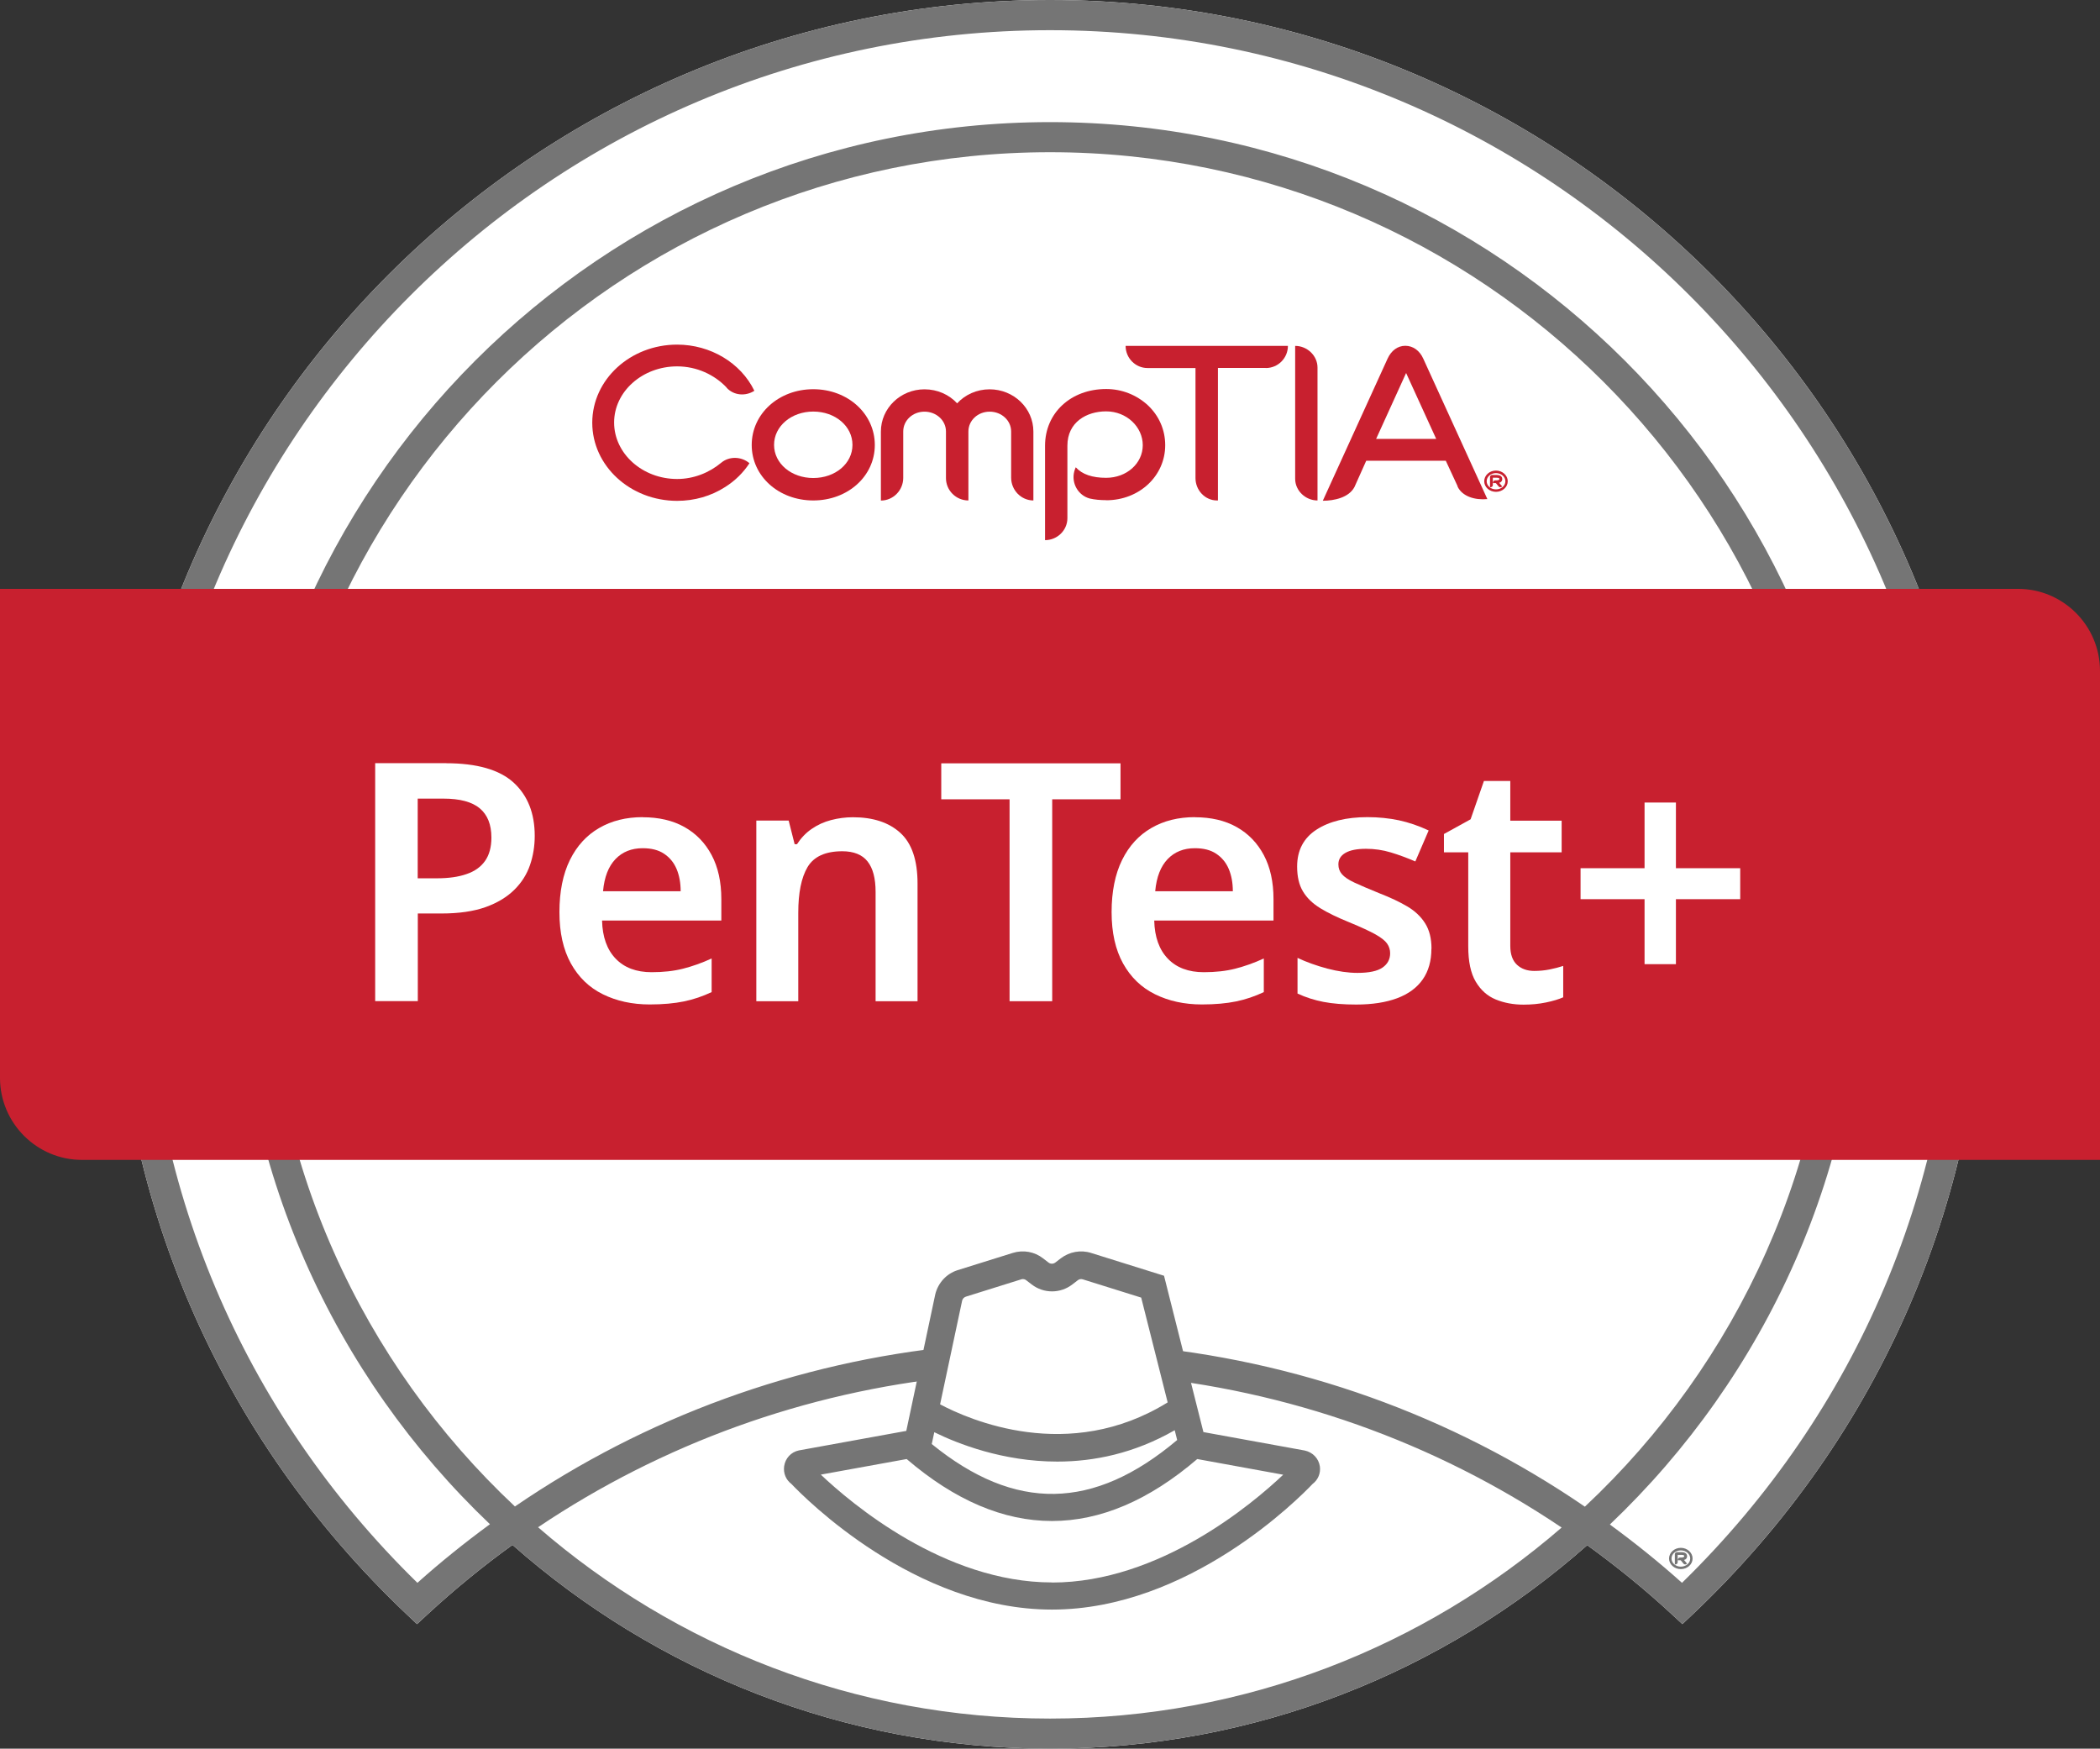 <svg xmlns="http://www.w3.org/2000/svg" id="Logotype_Editable_Text" viewBox="0 0 214.27 178.41"><rect x="0" y="0" width="214.27" height="178.41" fill="#333333" stroke="none"/><defs><style>      .cls-1 {        fill-rule: evenodd;      }      .cls-1, .cls-2, .cls-3, .cls-4 {        stroke-width: 0px;      }      .cls-1, .cls-3 {        fill: #fff;      }      .cls-2 {        fill: #757575;      }      .cls-4 {        fill: #c8202f;      }    </style></defs><g><g><path class="cls-3" d="M107.14,0C54.51,0,11.7,42.81,11.7,95.43c0,26.46,10.58,51.07,29.8,69.28l1.05.99,1.06-.98c2.76-2.55,5.66-4.92,8.68-7.1,14.64,12.92,33.84,20.79,54.85,20.79s40.18-7.85,54.81-20.76c3,2.17,5.9,4.52,8.65,7.07l1.06.98,1.05-.99c19.26-18.25,29.86-42.85,29.86-69.28C202.57,42.81,159.76,0,107.14,0h0Z"></path><path class="cls-2" d="M171.62,161.49c-2.36-2.12-4.82-4.09-7.36-5.95,15.91-15.13,25.86-36.47,25.86-60.1,0-45.76-37.23-82.98-82.98-82.98S24.16,49.68,24.16,95.43c0,23.62,9.94,44.95,25.83,60.08-2.55,1.87-5.02,3.85-7.4,5.98-17.94-17.52-27.81-40.92-27.81-66.05C14.78,44.51,56.21,3.08,107.14,3.08s92.35,41.43,92.35,92.35c0,25.1-9.89,48.5-27.87,66.06h0ZM115.63,140.37c15.72,1.42,30.71,6.73,43.71,15.48-14.01,12.13-32.26,19.49-52.2,19.49s-38.22-7.37-52.24-19.52c12.68-8.52,27.29-13.8,42.61-15.36M97.5,137.35c-16.19,1.6-31.63,7.23-44.96,16.35-15.56-14.59-25.31-35.3-25.31-58.26C27.23,51.37,63.08,15.53,107.14,15.53s79.9,35.84,79.9,79.9c0,22.97-9.76,43.7-25.33,58.29-13.65-9.35-29.47-14.99-46.08-16.44M107.14,0C54.51,0,11.7,42.81,11.7,95.43c0,26.46,10.58,51.07,29.8,69.28l1.05.99,1.06-.98c2.76-2.55,5.66-4.92,8.68-7.1,14.64,12.92,33.84,20.79,54.85,20.79s40.18-7.85,54.81-20.76c3,2.17,5.9,4.52,8.65,7.07l1.06.98,1.05-.99c19.26-18.25,29.86-42.85,29.86-69.28C202.57,42.81,159.76,0,107.14,0h0Z"></path><path class="cls-1" d="M132.88,149.38l-10.86-1.97c-.12-.03-.24,0-.34.06,0-.06-.02-.12-.03-.17l-4.04-16.01-6.7-2.09c-.62-.19-1.29-.07-1.8.32l-.56.43c-.71.55-1.71.55-2.42,0l-.56-.43c-.51-.39-1.18-.52-1.8-.32l-5.63,1.76c-.66.21-1.17.74-1.33,1.42l-3.29,15.5c-.13-.11-.26-.22-.4-.34-.13-.11-.29-.15-.46-.12l-10.86,1.97c-.48.1-.57.74-.14.98,0,0,11.53,12.5,25.68,12.5s25.68-12.5,25.68-12.5c.43-.23.33-.87-.14-.98h0Z"></path><path class="cls-1" d="M94.35,143.99s13.19,8.31,25.98,0"></path><path class="cls-2" d="M107.34,161.45c-10.98,0-20.5-8.07-23.59-11l8.76-1.59c9.84,8.43,19.81,8.43,29.65,0l.71.13h0l8.06,1.47c-3.09,2.93-12.61,11-23.59,11h0ZM95.32,146.12c2.38,1.17,7,3,12.56,3,3.71,0,7.83-.82,11.98-3.2l.25,1c-8.53,7.19-16.53,7.33-25.04.41l.26-1.21h0ZM98.17,132.7c.05-.2.2-.35.39-.41l5.63-1.76c.06-.02.11-.03.17-.03.13,0,.25.04.35.12l.56.43c1.22.94,2.92.94,4.14,0l.56-.43c.15-.12.34-.15.52-.09l5.95,1.86,2.7,10.69c-10.11,6.26-20.28,1.76-23.22.2l2.25-10.58h0ZM134.67,149.61c-.12-.8-.71-1.44-1.55-1.62l-10.33-1.88-4.02-15.95-7.45-2.33c-1.05-.33-2.2-.12-3.08.55l-.56.43c-.21.16-.5.16-.7,0l-.56-.43c-.87-.68-2.02-.88-3.08-.55l-5.63,1.76c-1.12.35-1.99,1.28-2.28,2.46l-2.96,13.95s-.04,0-.06,0l-10.9,1.98c-.8.17-1.38.8-1.5,1.61-.1.71.18,1.39.74,1.81,1.33,1.4,12.59,12.82,26.59,12.82s25.26-11.42,26.59-12.82c.56-.42.84-1.1.74-1.81h0Z"></path><path class="cls-2" d="M171.5,160.09c-.66,0-1.2-.48-1.2-1.08s.54-1.09,1.2-1.09,1.2.49,1.2,1.09-.54,1.08-1.2,1.08M171.5,158.18c-.53,0-.95.37-.95.83s.42.83.95.83.96-.37.96-.83-.43-.83-.96-.83M171.94,159.11s-.07.03-.11.05c0,0,.07.09.3.36l-.04.04c-.1.08-.24.07-.32-.03-.25-.3-.28-.34-.28-.34h-.29v-.08c.01-.11.1-.2.22-.2h.14c.1,0,.18-.02.23-.05.04-.02.06-.05.06-.09,0-.04,0-.13-.28-.13h-.39v.75c0,.12-.1.22-.23.22h-.06v-1.04c0-.12.1-.21.22-.21h.46c.52,0,.57.29.57.42,0,.15-.08.27-.2.34"></path><path class="cls-4" d="M205.91,60.08H0v49.89c0,4.61,3.75,8.37,8.36,8.37h205.91v-49.89c0-4.61-3.75-8.37-8.36-8.37h0Z"></path></g><g><path class="cls-4" d="M82.98,51.06c-3.52,0-6.28-2.47-6.28-5.66s2.76-5.69,6.28-5.69,6.28,2.5,6.28,5.69-2.76,5.66-6.28,5.66M82.98,41.99c-2.24,0-4,1.5-4,3.4s1.76,3.38,4,3.38,4-1.47,4-3.38-1.76-3.4-4-3.4"></path><path class="cls-4" d="M105.45,51.06c-1.26,0-2.28-1.05-2.28-2.33v-4.71c0-1.12-.98-2.02-2.19-2.02s-2.17.9-2.17,2.02v7.04c-1.26,0-2.29-1.02-2.29-2.28v-4.76c0-1.12-.98-2.02-2.19-2.02s-2.17.9-2.17,2.02v4.74c0,1.26-1.02,2.31-2.28,2.31v-7.04c0-2.38,2-4.31,4.45-4.31,1.33,0,2.52.55,3.33,1.43.81-.88,2-1.43,3.31-1.43,2.47,0,4.47,1.93,4.47,4.31v7.04h0Z"></path><path class="cls-4" d="M112.87,51.03c-.6,0-1.17-.05-1.69-.17-1.19-.33-1.88-1.57-1.57-2.76.04-.14.09-.28.14-.4l.02-.02c.64.72,1.69,1.07,3.09,1.07,2.1,0,3.74-1.47,3.74-3.33s-1.64-3.45-3.74-3.45c-1.98,0-3.95,1.09-3.95,3.5v7.4c0,1.24-1.04,2.24-2.28,2.24v-9.64c0-3.33,2.62-5.78,6.24-5.78,1.6,0,3.09.6,4.23,1.64,1.15,1.07,1.79,2.52,1.79,4.09,0,3.14-2.64,5.62-6.02,5.62"></path><path class="cls-4" d="M129.16,37.54h-4.89v13.52h-.1c-1.21,0-2.19-1.04-2.19-2.28v-11.23h-4.89c-1.24,0-2.24-1.02-2.24-2.26h16.56c0,1.24-1,2.26-2.26,2.26"></path><path class="cls-4" d="M148.73,49.62l-1.21-2.61h-8.12s-1.2,2.68-1.2,2.68c-.57,1.08-2.07,1.4-3.23,1.4l6.61-14.5c.38-.83,1.04-1.31,1.81-1.31s1.46.48,1.83,1.31l6.54,14.33c-1.23.12-2.57-.25-3.05-1.3M143.66,37.64l-3.25,7.14h6.13l-3.27-7.16.39.02h0Z"></path><path class="cls-4" d="M74.14,39.54c-1.24-1.31-3.05-2.16-5.05-2.16-3.54,0-6.43,2.57-6.43,5.73,0,3.16,2.88,5.76,6.43,5.76,1.69,0,3.28-.64,4.5-1.66.83-.69,2.07-.64,2.88.05-.62.95-1.45,1.78-2.48,2.43-1.45.93-3.14,1.41-4.9,1.41-4.78,0-8.66-3.57-8.66-7.97s3.88-7.97,8.66-7.97c3.4,0,6.5,1.86,7.88,4.71-.88.57-2.09.5-2.83-.31"></path><path class="cls-4" d="M152.64,50.18c-.66,0-1.2-.48-1.2-1.08s.54-1.09,1.2-1.09,1.2.49,1.2,1.09-.54,1.08-1.2,1.08M152.64,48.27c-.53,0-.95.37-.95.83s.42.83.95.83.96-.37.96-.83-.43-.83-.96-.83M153.08,49.21s-.07.03-.11.05c0,0,.07.09.3.36l-.04.04c-.1.08-.24.07-.32-.03-.25-.3-.28-.34-.28-.34h-.29v-.08c.01-.11.1-.2.22-.2h.14c.1,0,.18-.02.23-.05.04-.02.06-.05.06-.09,0-.04,0-.13-.28-.13h-.39v.75c0,.12-.1.22-.23.22h-.06v-1.04c0-.12.1-.21.22-.21h.46c.52,0,.57.29.57.42,0,.15-.08.27-.2.34"></path><path class="cls-4" d="M132.15,35.29v13.56c0,1.21,1.05,2.21,2.28,2.21v-13.56c0-1.21-1.05-2.21-2.28-2.21"></path></g></g><g><path class="cls-3" d="M45.51,77.87c3.15,0,5.45.66,6.89,1.97,1.44,1.32,2.16,3.13,2.16,5.44,0,1.04-.16,2.04-.48,2.97-.32.94-.85,1.79-1.6,2.53s-1.73,1.34-2.94,1.77c-1.21.43-2.71.65-4.5.65h-2.41v8.94h-4.35v-24.28h7.24ZM45.24,81.48h-2.62v8.13h1.97c1.18,0,2.18-.14,3.01-.43.83-.28,1.46-.73,1.89-1.34.43-.61.65-1.41.65-2.38,0-1.34-.4-2.33-1.19-2.99-.79-.66-2.03-.99-3.71-.99Z"></path><path class="cls-3" d="M65.57,83.38c1.65,0,3.08.33,4.27,1,1.19.67,2.11,1.62,2.77,2.86.66,1.24.99,2.74.99,4.5v2.18h-12.17c.04,1.68.51,2.98,1.39,3.89.88.92,2.11,1.38,3.67,1.38,1.2,0,2.27-.12,3.21-.36.94-.24,1.91-.58,2.91-1.04v3.43c-.91.43-1.85.75-2.82.95-.97.2-2.14.31-3.5.31-1.79,0-3.38-.35-4.78-1.04s-2.48-1.74-3.26-3.14c-.78-1.41-1.17-3.15-1.17-5.24s.36-3.88,1.07-5.32c.71-1.44,1.71-2.53,2.98-3.26,1.27-.74,2.75-1.11,4.45-1.11ZM65.57,86.54c-1.13,0-2.06.37-2.77,1.11s-1.14,1.83-1.27,3.28h7.92c0-.86-.14-1.62-.42-2.28-.28-.66-.71-1.17-1.28-1.55s-1.29-.56-2.18-.56Z"></path><path class="cls-3" d="M87.02,83.38c2.06,0,3.68.53,4.85,1.6,1.17,1.07,1.75,2.79,1.75,5.17v12h-4.28v-11.15c0-1.38-.27-2.42-.82-3.11-.54-.69-1.41-1.04-2.58-1.04-1.72,0-2.9.54-3.54,1.61-.64,1.08-.95,2.64-.95,4.68v9.01h-4.28v-18.43h3.3l.61,2.41h.24c.41-.63.91-1.16,1.5-1.56.59-.41,1.25-.71,1.97-.9.73-.19,1.47-.29,2.24-.29Z"></path><path class="cls-3" d="M107.36,102.15h-4.35v-20.6h-6.97v-3.67h18.29v3.67h-6.97v20.6Z"></path><path class="cls-3" d="M121.91,83.38c1.65,0,3.08.33,4.27,1,1.19.67,2.11,1.62,2.77,2.86.66,1.24.99,2.74.99,4.5v2.18h-12.17c.04,1.68.51,2.98,1.39,3.89.88.92,2.11,1.38,3.67,1.38,1.2,0,2.27-.12,3.21-.36.94-.24,1.91-.58,2.91-1.04v3.43c-.91.43-1.85.75-2.82.95-.97.2-2.14.31-3.5.31-1.79,0-3.38-.35-4.78-1.04s-2.48-1.74-3.26-3.14c-.78-1.41-1.17-3.15-1.17-5.24s.36-3.88,1.07-5.32c.71-1.44,1.71-2.53,2.98-3.26,1.27-.74,2.75-1.11,4.45-1.11ZM121.91,86.54c-1.13,0-2.06.37-2.77,1.11s-1.14,1.83-1.27,3.28h7.92c0-.86-.14-1.62-.42-2.28-.28-.66-.71-1.17-1.28-1.55s-1.29-.56-2.18-.56Z"></path><path class="cls-3" d="M146.05,96.81c0,1.22-.29,2.26-.88,3.11-.59.85-1.46,1.49-2.6,1.92-1.15.43-2.54.65-4.2.65-1.29,0-2.4-.09-3.33-.27-.93-.18-1.81-.46-2.65-.85v-3.64c.91.43,1.92.79,3.03,1.09,1.11.29,2.14.44,3.09.44,1.18,0,2.03-.18,2.55-.54.52-.36.78-.85.78-1.46,0-.36-.1-.69-.31-.99-.2-.29-.6-.61-1.19-.94-.59-.33-1.48-.74-2.69-1.24-1.18-.48-2.16-.95-2.94-1.43-.78-.48-1.37-1.05-1.77-1.72-.4-.67-.59-1.51-.59-2.53,0-1.65.66-2.91,1.97-3.76s3.05-1.28,5.2-1.28c1.13,0,2.2.11,3.21.32,1.01.22,2.02.56,3.04,1.04l-1.36,3.16c-.84-.36-1.67-.67-2.5-.92-.83-.25-1.67-.37-2.53-.37-.93,0-1.63.14-2.11.42-.48.28-.71.67-.71,1.17,0,.39.12.72.36,1,.24.28.66.57,1.26.85.6.28,1.46.65,2.57,1.1,1.11.43,2.06.88,2.84,1.34.78.46,1.39,1.04,1.82,1.72.43.68.65,1.54.65,2.58Z"></path><path class="cls-3" d="M156.55,99.06c.54,0,1.06-.05,1.56-.15.5-.1.96-.22,1.39-.36v3.2c-.45.2-1.04.38-1.77.53-.73.15-1.48.22-2.28.22-1.04,0-1.99-.18-2.84-.53-.85-.35-1.53-.96-2.04-1.82-.51-.86-.76-2.06-.76-3.6v-9.59h-2.48v-1.87l2.72-1.5,1.36-3.91h2.69v4.05h5.24v3.23h-5.24v9.55c0,.86.23,1.5.68,1.92.45.42,1.04.63,1.77.63Z"></path><path class="cls-3" d="M171,88.58h6.56v3.16h-6.56v6.63h-3.2v-6.63h-6.53v-3.16h6.53v-6.7h3.2v6.7Z"></path></g></svg>